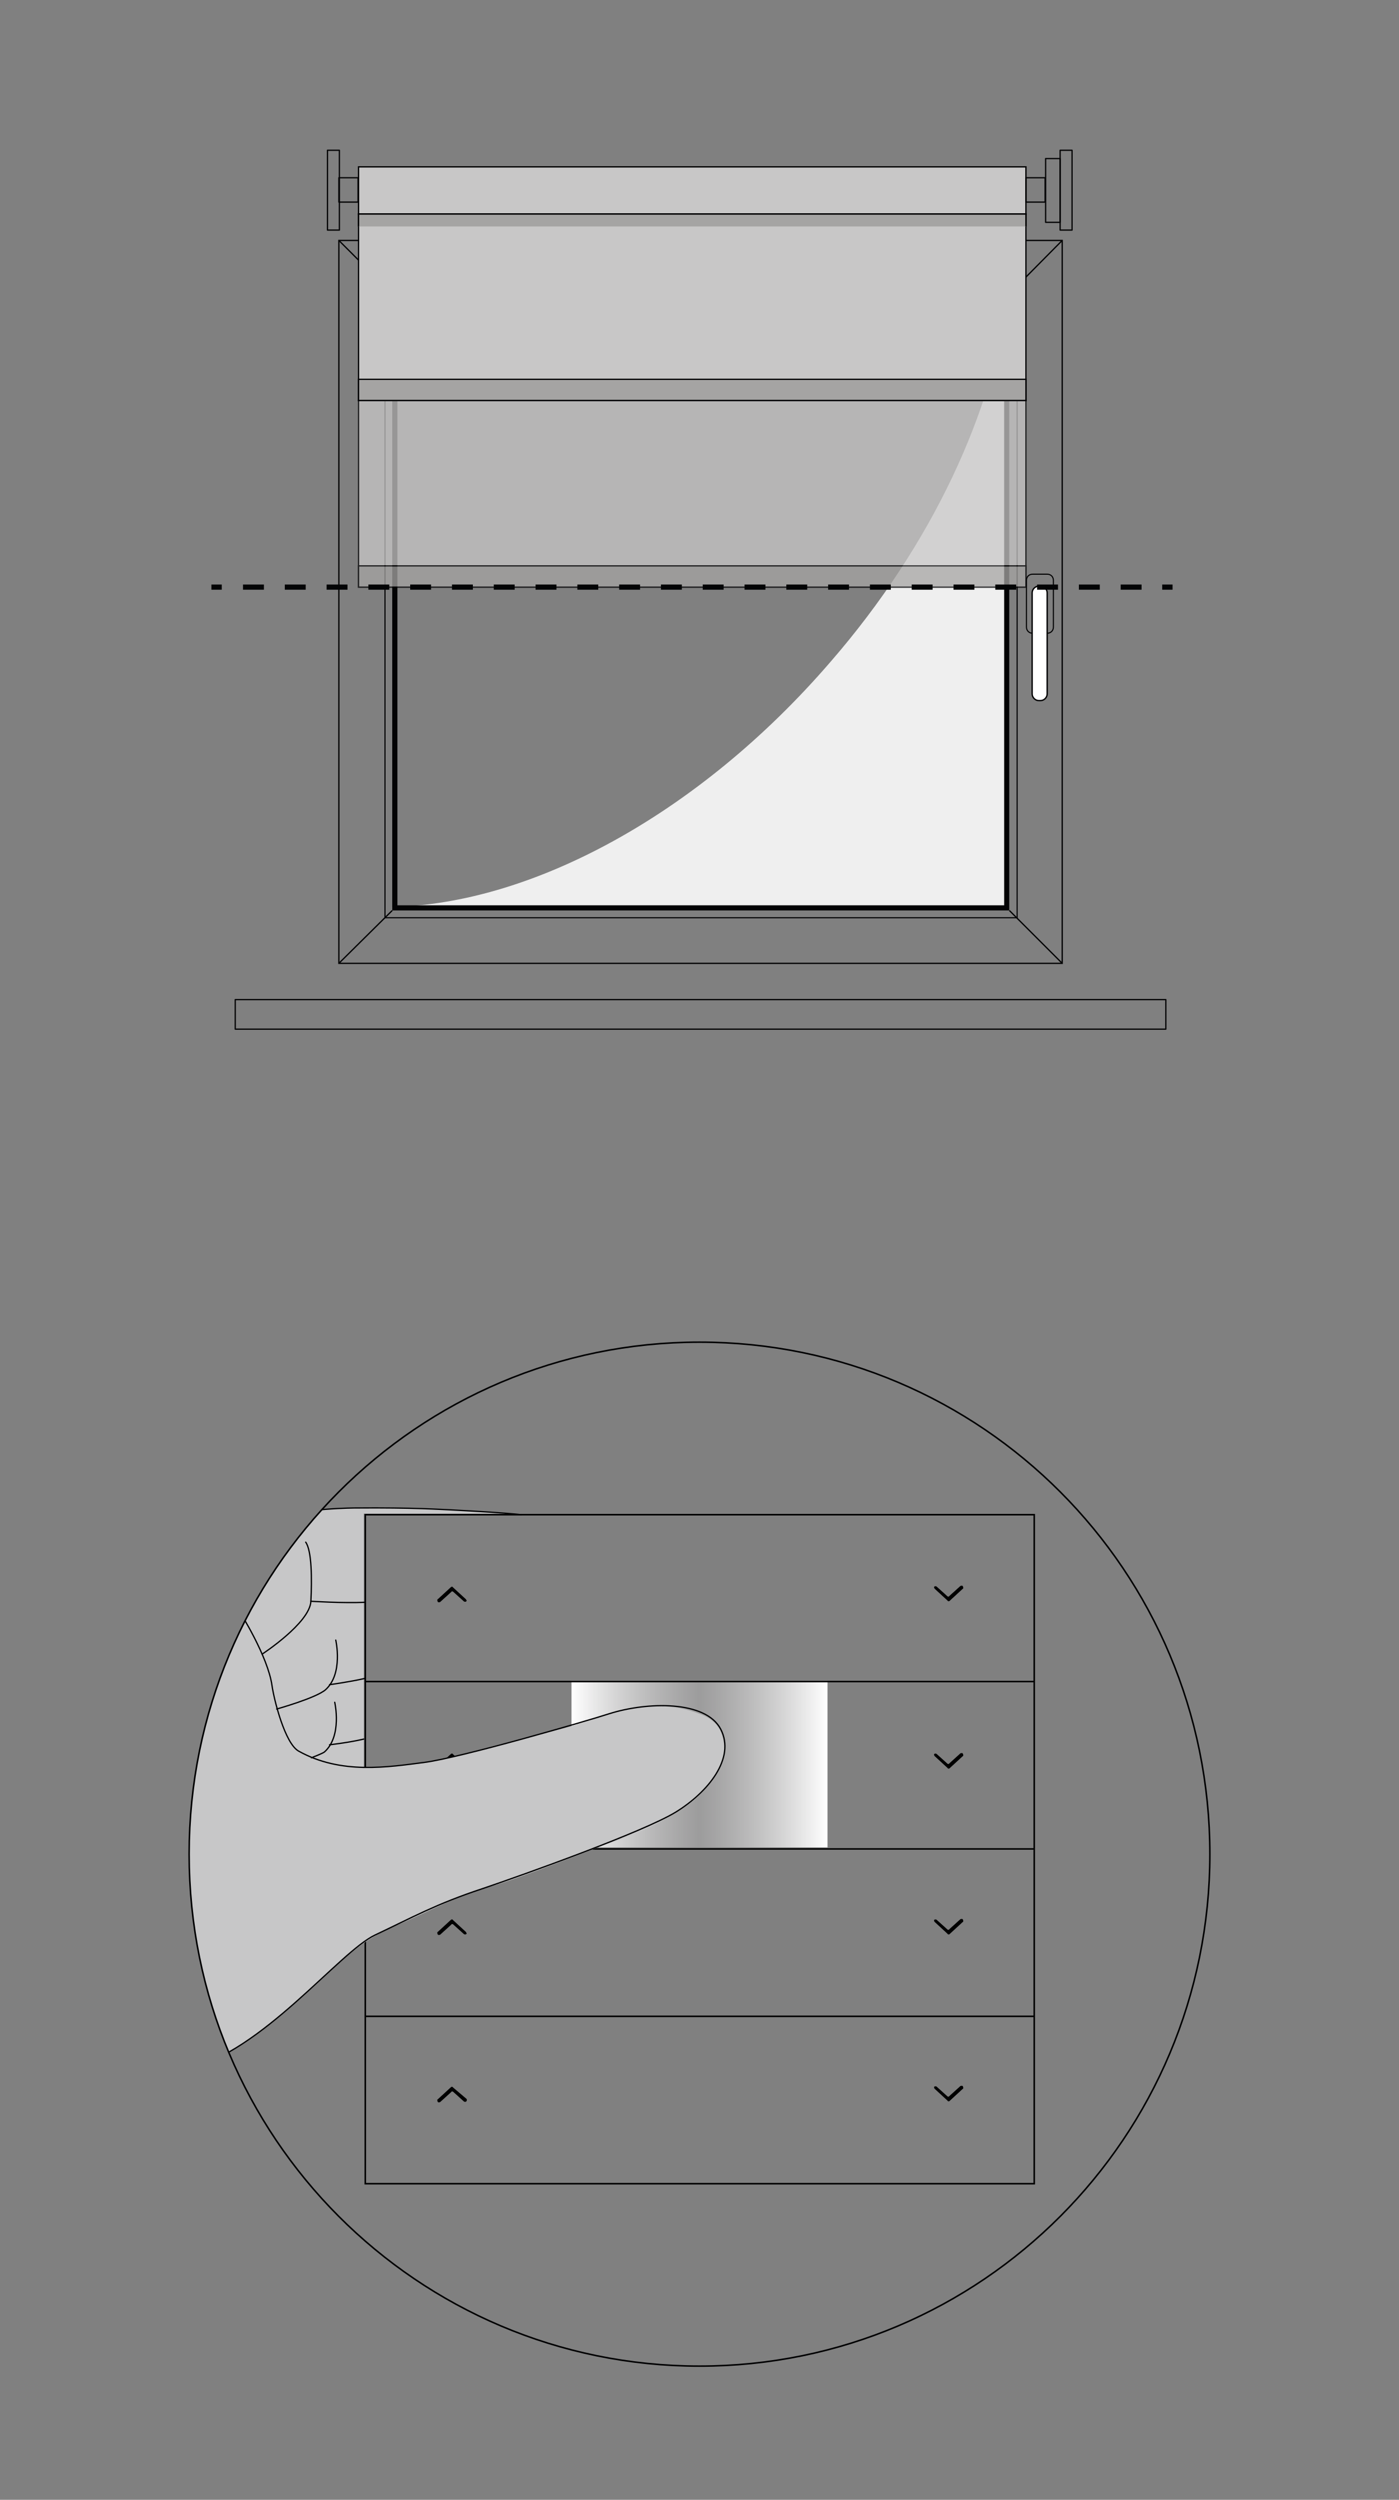 <?xml version="1.0" encoding="utf-8"?>
<!-- Generator: Adobe Illustrator 23.0.2, SVG Export Plug-In . SVG Version: 6.00 Build 0)  -->
<svg version="1.1" id="Ebene_1" xmlns="http://www.w3.org/2000/svg" xmlns:xlink="http://www.w3.org/1999/xlink" x="0px" y="0px"
	 width="270px" height="482.4px" viewBox="0 0 270 482.4" style="enable-background:new 0 0 270 482.4;" xml:space="preserve">
<rect x="0" y="0" width="270" height="482.4" fill="#808080" stroke="none"/>
<style type="text/css">
	.st0{fill:none;stroke:#181717;stroke-width:0.5;stroke-linecap:round;stroke-linejoin:round;stroke-miterlimit:10;}
	.st1{fill:none;stroke:#181717;stroke-width:0.5;stroke-linecap:round;stroke-linejoin:round;}
	.st2{fill:none;stroke:#020203;stroke-width:0.5;stroke-linecap:round;stroke-linejoin:round;stroke-miterlimit:10;}
	.st3{fill:none;stroke:#030304;stroke-width:0.5;stroke-linecap:round;stroke-linejoin:round;stroke-miterlimit:10;}
	.st4{fill:none;stroke:#060607;stroke-width:0.25;stroke-linecap:round;stroke-linejoin:round;stroke-miterlimit:10;}
	.st5{fill:none;stroke:#030304;stroke-width:0.25;stroke-miterlimit:10;}
	.st6{fill:none;stroke:#030304;stroke-width:0.218;stroke-miterlimit:10;}
	.st7{fill:none;stroke:#030304;stroke-width:0.214;stroke-miterlimit:10;}
	.st8{fill:#FFFFFF;}
	.st9{fill:none;stroke:#030304;stroke-width:0.264;stroke-miterlimit:10;}
	.st10{fill:#EFEFEF;}
	.st11{fill:#030304;}
	.st12{fill:#C8C7C7;stroke:#030304;stroke-width:0.26;stroke-miterlimit:10;}
	.st13{fill:#C8C7C7;stroke:#030304;stroke-width:0.25;stroke-miterlimit:10;}
	.st14{fill:#A5A4A3;stroke:#030304;stroke-width:0.25;stroke-miterlimit:10;}
	.st15{opacity:0.75;}
	.st16{fill:#A5A4A3;stroke:#030304;stroke-width:0.26;stroke-miterlimit:10;}
	.st17{fill:none;stroke:#030405;stroke-miterlimit:10;}
	.st18{fill:none;stroke:#030405;stroke-miterlimit:10;stroke-dasharray:4.033,4.033;}
	.st19{clip-path:url(#SVGID_2_);fill:url(#SVGID_3_);}
	.st20{clip-path:url(#SVGID_5_);}
	.st21{fill:none;stroke:#000000;stroke-width:0.3;stroke-miterlimit:10;}
	.st22{clip-path:url(#SVGID_7_);}
	.st23{fill:#C7C7C8;}
	.st24{fill:none;stroke:#020203;stroke-width:0.25;stroke-linecap:round;stroke-linejoin:round;stroke-miterlimit:10;}
	.st25{fill:none;stroke:#020203;stroke-width:0.3;stroke-linecap:round;stroke-linejoin:round;stroke-miterlimit:10;}
</style>
<path class="st0" d="M620.5,44.7"/>
<g>
	<g>
		<path class="st1" d="M1079.4-83.1c1.3-0.3,2.5-0.5,2.7,0.1c0.1,0.7,0.1,0.7-1.4,0.9c-1.5,0.3-1.9,0.4-1.9,0.4"/>
		<path class="st1" d="M1095.4-72.1"/>
		<path class="st1" d="M1098.8-69.4"/>
		<path class="st1" d="M1170.7-17.8"/>
		<path class="st1" d="M1173.3,5.3"/>
		<path class="st1" d="M1111.7-59.9"/>
		<path class="st1" d="M1114.5-58.1"/>
		<path class="st1" d="M1114.4-54.7"/>
		<path class="st1" d="M1136.4-41.4"/>
		<path class="st1" d="M1139.3-38.6"/>
		<path class="st1" d="M1157-26.1"/>
		<path class="st1" d="M1159.8-23.2"/>
	</g>
</g>
<path class="st1" d="M988,198.3c1.3-0.3,2.5-0.5,2.7,0.1c0.1,0.7,0.1,0.7-1.4,0.9c-1.5,0.3-1.9,0.4-1.9,0.4"/>
<path class="st1" d="M1004,209.3"/>
<path class="st1" d="M1007.4,212"/>
<path class="st1" d="M1079.3,263.6"/>
<path class="st1" d="M1082.5,285.6"/>
<path class="st1" d="M1020.3,221.5"/>
<path class="st1" d="M1023.1,223.3"/>
<path class="st1" d="M1023,226.7"/>
<path class="st1" d="M1045,240"/>
<path class="st1" d="M1047.9,242.8"/>
<path class="st1" d="M1061.9,252.6"/>
<path class="st1" d="M1064.7,255.5"/>
<path class="st2" d="M238.4-7.5"/>
<path class="st2" d="M242.2,2.1"/>
<path class="st3" d="M25.1-4.2"/>
<path class="st3" d="M25.1-4.2"/>
<rect x="45.4" y="192.9" class="st4" width="179.6" height="5.7"/>
<rect x="65.4" y="46.4" class="st5" width="139.6" height="139.5"/>
<rect x="74.3" y="55.2" class="st6" width="122" height="121.9"/>
<line class="st5" x1="75.7" y1="56.7" x2="65.4" y2="46.4"/>
<line class="st5" x1="194.8" y1="56.7" x2="205" y2="46.4"/>
<line class="st5" x1="65.4" y1="185.9" x2="75.7" y2="175.7"/>
<line class="st5" x1="205" y1="185.9" x2="194.8" y2="175.7"/>
<g>
	<g>
		<path class="st7" d="M203.3,121c0,0.7-0.5,1.2-1.2,1.2h-2.8c-0.7,0-1.2-0.5-1.2-1.2v-9c0-0.7,0.5-1.2,1.2-1.2h2.8
			c0.7,0,1.2,0.5,1.2,1.2V121z"/>
	</g>
	<g>
		<path class="st8" d="M202.1,133.9c0,0.7-0.6,1.3-1.3,1.3h-0.3c-0.7,0-1.3-0.6-1.3-1.3v-19.5c0-0.7,0.6-1.3,1.3-1.3h0.3
			c0.7,0,1.3,0.6,1.3,1.3V133.9z"/>
		<path class="st9" d="M202.1,133.9c0,0.7-0.6,1.3-1.3,1.3h-0.3c-0.7,0-1.3-0.6-1.3-1.3v-19.5c0-0.7,0.6-1.3,1.3-1.3h0.3
			c0.7,0,1.3,0.6,1.3,1.3V133.9z"/>
	</g>
</g>
<g>
	<path class="st10" d="M160.3,127.7c-25.6,29.7-58,46.8-84.6,47.3v0.7h119.1v-119h-0.2C191.7,79.3,180,105,160.3,127.7z"/>
</g>
<g>
	<path class="st11" d="M193.8,57.7v117H76.7v-117L193.8,57.7 M194.8,56.7H75.7v119h119.1L194.8,56.7L194.8,56.7z"/>
</g>
<rect x="69.2" y="32.2" class="st12" width="128.8" height="9.1"/>
<rect x="63.2" y="29" class="st4" width="2.3" height="15.4"/>
<g>
	<rect x="201.8" y="30.6" class="st4" width="2.8" height="12.3"/>
	<rect x="204.6" y="29" class="st4" width="2.3" height="15.4"/>
</g>
<rect x="65.4" y="34.3" class="st4" width="3.7" height="4.7"/>
<rect x="198" y="34.3" class="st4" width="3.7" height="4.7"/>
<g>
	<rect x="69.2" y="41.3" class="st13" width="128.8" height="36"/>
	<rect x="69.2" y="73.2" class="st14" width="128.8" height="4.1"/>
</g>
<g class="st15">
	<rect x="69.2" y="77.3" class="st13" width="128.8" height="36"/>
	<rect x="69.2" y="109.2" class="st14" width="128.8" height="4.1"/>
</g>
<polyline class="st16" points="69.2,43.7 69.2,41.3 198,41.3 198,43.7 "/>
<g>
	<g>
		<line class="st17" x1="40.8" y1="113.3" x2="42.8" y2="113.3"/>
		<line class="st18" x1="46.9" y1="113.3" x2="222.3" y2="113.3"/>
		<line class="st17" x1="224.3" y1="113.3" x2="226.3" y2="113.3"/>
	</g>
</g>
<g>
	<g>
		<g>
			<defs>
				<ellipse id="SVGID_1_" cx="135" cy="357.8" rx="98.5" ry="98.8"/>
			</defs>
			<clipPath id="SVGID_2_">
				<use xlink:href="#SVGID_1_"  style="overflow:visible;"/>
			</clipPath>
			
				<linearGradient id="SVGID_3_" gradientUnits="userSpaceOnUse" x1="110.3" y1="141.44" x2="159.7" y2="141.44" gradientTransform="matrix(1 0 0 -1 0 481.89)">
				<stop  offset="0" style="stop-color:#FFFFFF"/>
				<stop  offset="0.5" style="stop-color:#C7C6C7;stop-opacity:0.4"/>
				<stop  offset="1" style="stop-color:#FFFFFF"/>
			</linearGradient>
			<rect x="110.3" y="324.4" class="st19" width="49.4" height="32.1"/>
		</g>
		<g>
			<defs>
				<ellipse id="SVGID_4_" cx="135" cy="357.8" rx="98.5" ry="98.8"/>
			</defs>
			<clipPath id="SVGID_5_">
				<use xlink:href="#SVGID_4_"  style="overflow:visible;"/>
			</clipPath>
			<g class="st20">
				<rect x="70.5" y="292.3" class="st21" width="129.1" height="129.1"/>
				<line class="st21" x1="70.5" y1="356.8" x2="199.6" y2="356.8"/>
				<line class="st21" x1="70.5" y1="324.5" x2="199.6" y2="324.5"/>
				<line class="st21" x1="70.5" y1="389.1" x2="199.6" y2="389.1"/>
				<g>
					<path d="M90,309c-0.1,0.1-0.1,0.1-0.2,0.1s-0.2,0-0.3-0.1l0,0l-2-1.8c-0.1-0.1-0.1-0.1-0.2-0.1s-0.2,0-0.2,0.1l-2.1,1.9
						c-0.1,0.1-0.2,0.1-0.3,0.1c-0.1,0-0.2,0-0.2-0.1l0,0c-0.1-0.1-0.1-0.2-0.1-0.3c0-0.1,0-0.2,0.1-0.2l2.5-2.3
						c0.1-0.1,0.1-0.1,0.2-0.1s0.2,0,0.2,0.1l2.5,2.3c0.1,0.1,0.1,0.2,0.1,0.2C90.1,308.8,90.1,308.9,90,309"/>
					<path d="M90,341.2c-0.1,0.1-0.1,0.1-0.2,0.1s-0.2,0-0.3-0.1l0,0l-2-1.8c-0.1-0.1-0.1-0.1-0.2-0.1s-0.2,0-0.2,0.1l-2.1,1.9
						c-0.1,0.1-0.2,0.1-0.3,0.1c-0.1,0-0.2,0-0.2-0.1l0,0c-0.1-0.1-0.1-0.2-0.1-0.3c0-0.1,0-0.2,0.1-0.2l2.5-2.3
						c0.1-0.1,0.1-0.1,0.2-0.1s0.2,0,0.2,0.1l2.5,2.3C90,340.9,90,341,90,341C90.1,341,90.1,341.1,90,341.2"/>
					<path d="M90,373.2c-0.1,0.1-0.1,0.1-0.2,0.1s-0.2,0-0.3-0.1l0,0l-2-1.8c-0.1-0.1-0.1-0.1-0.2-0.1s-0.2,0-0.2,0.1l-2.1,1.9
						c-0.1,0.1-0.2,0.1-0.3,0.1c-0.1,0-0.2,0-0.2-0.1l0,0c-0.1-0.1-0.1-0.2-0.1-0.3c0-0.1,0-0.2,0.1-0.2l2.5-2.3
						c0.1-0.1,0.1-0.1,0.2-0.1s0.2,0,0.2,0.1l2.5,2.3C90,372.9,90,373,90,373C90.1,373.1,90.1,373.2,90,373.2"/>
					<path d="M90,405.5c-0.1,0.1-0.1,0.1-0.2,0.1s-0.2,0-0.3-0.1l0,0l-2-1.8c-0.1-0.1-0.1-0.1-0.2-0.1s-0.2,0-0.2,0.1l-2.1,1.9
						c-0.1,0.1-0.2,0.1-0.3,0.1c-0.1,0-0.2,0-0.2-0.1l0,0c-0.1-0.1-0.1-0.2-0.1-0.3c0-0.1,0-0.2,0.1-0.2l2.5-2.3
						c0.1-0.1,0.1-0.1,0.2-0.1s0.2,0,0.2,0.1L90,405c0.1,0.1,0.1,0.2,0.1,0.2C90.1,405.3,90.1,405.4,90,405.5"/>
				</g>
				<g>
					<path d="M180.3,402.7c0.1-0.1,0.1-0.1,0.2-0.1c0.1,0,0.2,0,0.3,0.1l0,0l2,1.8c0.1,0.1,0.1,0.1,0.2,0.1c0.1,0,0.2,0,0.2-0.1
						l2.1-1.9c0.1-0.1,0.2-0.1,0.3-0.1s0.2,0,0.2,0.1l0,0c0.1,0.1,0.1,0.2,0.1,0.3c0,0.1,0,0.2-0.1,0.2l-2.5,2.3
						c-0.1,0.1-0.1,0.1-0.2,0.1s-0.2,0-0.2-0.1l-2.5-2.3c-0.1-0.1-0.1-0.2-0.1-0.2C180.2,402.9,180.3,402.8,180.3,402.7"/>
					<path d="M180.3,370.5c0.1-0.1,0.1-0.1,0.2-0.1c0.1,0,0.2,0,0.3,0.1l0,0l2,1.8c0.1,0.1,0.1,0.1,0.2,0.1c0.1,0,0.2,0,0.2-0.1
						l2.1-1.9c0.1-0.1,0.2-0.1,0.3-0.1s0.2,0,0.2,0.1l0,0c0.1,0.1,0.1,0.2,0.1,0.3c0,0.1,0,0.2-0.1,0.2l-2.5,2.3
						c-0.1,0.1-0.1,0.1-0.2,0.1s-0.2,0-0.2-0.1l-2.5-2.3c-0.1-0.1-0.1-0.2-0.1-0.2C180.2,370.7,180.3,370.6,180.3,370.5"/>
					<path d="M180.3,338.5c0.1-0.1,0.1-0.1,0.2-0.1c0.1,0,0.2,0,0.3,0.1l0,0l2,1.8c0.1,0.1,0.1,0.1,0.2,0.1c0.1,0,0.2,0,0.2-0.1
						l2.1-1.9c0.1-0.1,0.2-0.1,0.3-0.1s0.2,0,0.2,0.1l0,0c0.1,0.1,0.1,0.2,0.1,0.3c0,0.1,0,0.2-0.1,0.2l-2.5,2.3
						c-0.1,0.1-0.1,0.1-0.2,0.1s-0.2,0-0.2-0.1l-2.5-2.3c-0.1-0.1-0.1-0.2-0.1-0.2C180.2,338.6,180.3,338.5,180.3,338.5"/>
					<path d="M180.3,306.2c0.1-0.1,0.1-0.1,0.2-0.1c0.1,0,0.2,0,0.3,0.1l0,0l2,1.8c0.1,0.1,0.1,0.1,0.2,0.1c0.1,0,0.2,0,0.2-0.1
						l2.1-1.9c0.1-0.1,0.2-0.1,0.3-0.1s0.2,0,0.2,0.1l0,0c0.1,0.1,0.1,0.2,0.1,0.3c0,0.1,0,0.2-0.1,0.2l-2.5,2.3
						c-0.1,0.1-0.1,0.1-0.2,0.1s-0.2,0-0.2-0.1l-2.5-2.3c-0.1-0.1-0.1-0.2-0.1-0.2C180.2,306.4,180.3,306.3,180.3,306.2"/>
				</g>
			</g>
		</g>
	</g>
	<g>
		<g>
			<defs>
				<ellipse id="SVGID_6_" cx="135" cy="357.8" rx="98.5" ry="98.8"/>
			</defs>
			<clipPath id="SVGID_7_">
				<use xlink:href="#SVGID_6_"  style="overflow:visible;"/>
			</clipPath>
			<g class="st22">
				<path class="st23" d="M81.9,340.2c4.8-0.7,19.6-5.1,24.5-6.1c9.7-2.1,17.8-7.5,28.8-3.3c4.5,1.7,4.7,5.2,4.5,8.3
					c0,0-0.1,1.7-3.7,6.2c-4.1,5.2-17,10.2-19.1,10.6c0,0-17.2,6.8-21.8,8c-6.3,1.6-12.1,4.9-18.5,7.6c-5.9,2.5-7.9,4.7-10.6,6.7
					C53.2,390.9,44.2,396,44.2,396s-13-8.8-21-21.9c-5.9-9.7-9.5-16.4-10.1-18.7c0,0,3.4-33.4,5.2-38.1c1.1-2.9,0.4-2,3.8-6.1
					c2.8-3.3,7.6-9.1,13.3-14.2c6.8-6,15.6-3.6,17.5-4.2c12-3.3,36.1-1.3,38.9-1.2l6.5,0.5H70.2v49C70.3,341.1,75.7,341,81.9,340.2z
					"/>
				<g>
					<path class="st24" d="M-7.1,366.3c3.3-19.1,19.3-30.7,25.5-41.2c1.9-6.8,26.4-29.9,33.4-32s16.8-2.1,16.8-2.1
						c11.2-0.1,16.6,0.3,19,0.4c5.4,0.3,9.3,0.5,13,0.9"/>
					<path class="st24" d="M78.6,364.6"/>
					<path class="st24" d="M34.6,306.5"/>
					<path class="st24" d="M78.6,364.6"/>
					<path class="st24" d="M34.6,306.5"/>
					<path class="st24" d="M35.8,399.4c14.8-3.3,29.6-22.7,36.6-26c7-3.3,11.8-6,20.6-8.9c8-2.7,31.2-11,37.4-14.8s11.6-10.4,8.7-16
						c-2.9-5.6-14.2-5.3-21.5-3c-4.3,1.4-28.7,8.5-35.7,9.4s-16.1,2.4-24.3-2.2c-2.6-1.5-4.7-9.8-5.1-12.6
						c-0.8-5.7-6.2-14.2-6.2-14.2"/>
					<path class="st24" d="M59,297.6c1.2,1.7,1.2,7.2,1,11.4s-9.4,10.2-9.4,10.2"/>
					<path class="st24" d="M70.5,309.2C66.2,309.4,60,309,60,309"/>
					<path class="st24" d="M64.8,316.5c0,0,1.5,6.5-2,9.6c-1.9,1.6-9.4,3.7-9.4,3.7"/>
					<path class="st24" d="M70.4,323.9c-3.1,0.7-6.8,1.2-6.8,1.2"/>
					<path class="st24" d="M64.6,328.5c0,0,1.5,6.5-2,9.6c-0.4,0.3-2.5,1.1-2.5,1.1"/>
					<path class="st24" d="M70.2,335.6c-3,0.7-6.6,1.1-6.6,1.1"/>
				</g>
			</g>
		</g>
	</g>
</g>
<path class="st25" d="M135,456.6c54.4,0,98.5-44.2,98.5-98.8S189.4,259,135,259s-98.5,44.2-98.5,98.8S80.6,456.6,135,456.6z"/>
</svg>
